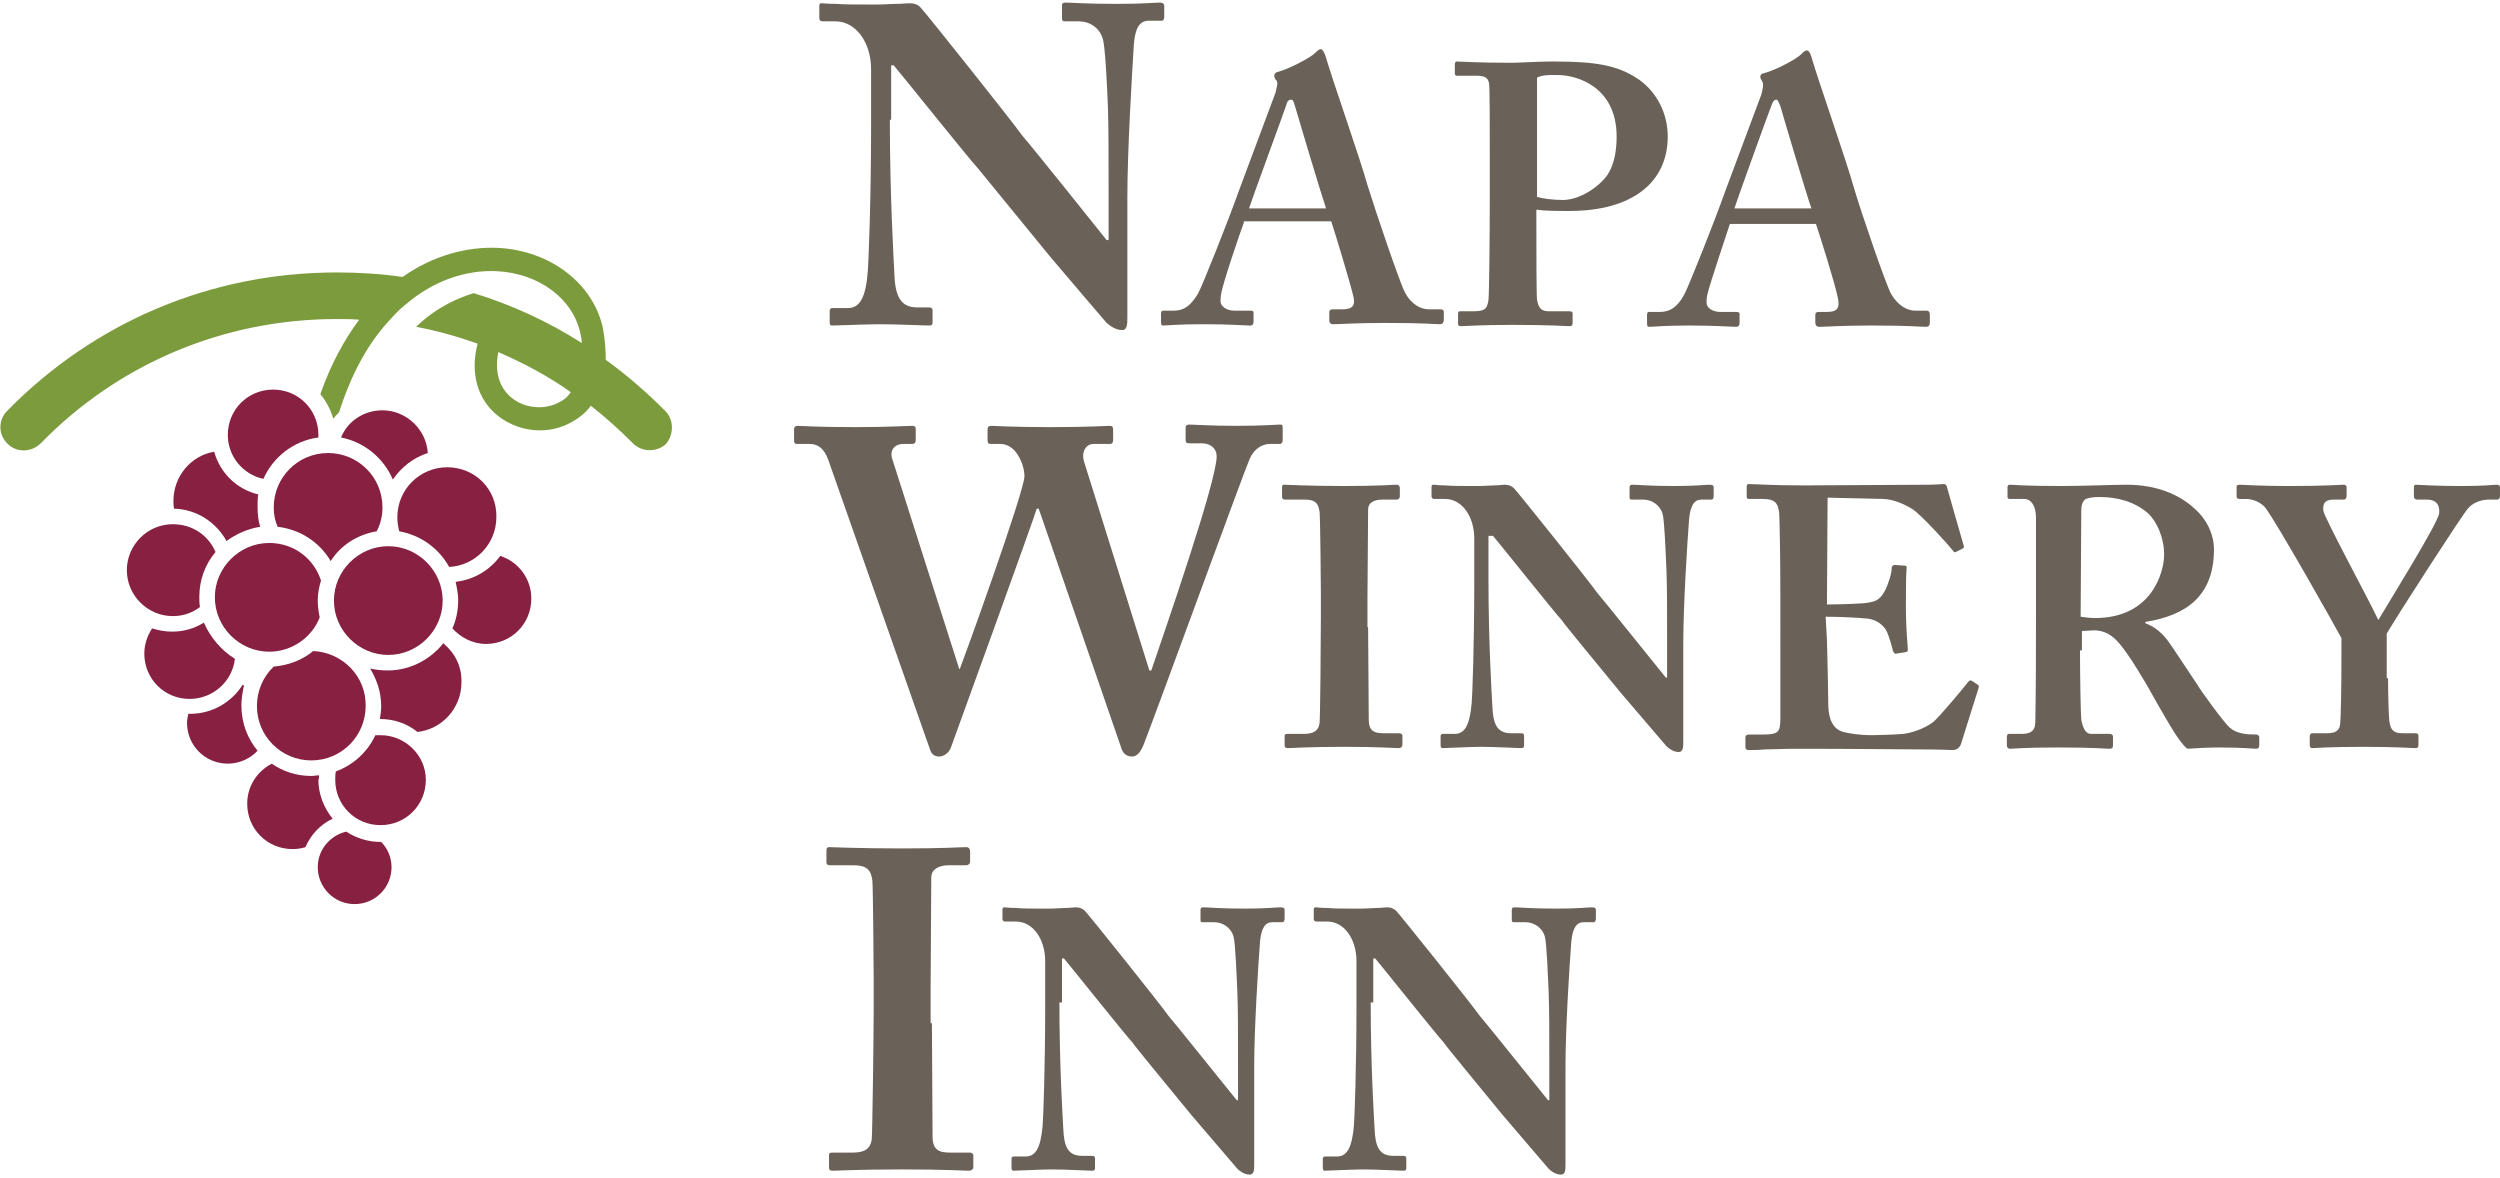 <?xml version="1.0" encoding="utf-8"?>
<!-- Generator: Adobe Illustrator 23.1.0, SVG Export Plug-In . SVG Version: 6.00 Build 0)  -->
<svg version="1.1" id="Layer_1" xmlns="http://www.w3.org/2000/svg" xmlns:xlink="http://www.w3.org/1999/xlink" x="0px" y="0px"
	 viewBox="0 0 386.3 182" style="enable-background:new 0 0 386.3 182;" xml:space="preserve">
<style type="text/css">
	.st0{fill:#7B9B3D;}
	.st1{fill:#882042;}
	.st2{fill:#6A6259;}
</style>
<g>
	<g>
		<path class="st0" d="M102.8,63.5c-2.9-2.9-6-5.6-9.2-7.9c0-1.4-0.1-2.9-0.4-4.7c-1.4-7-8.1-12.2-16.3-12.6
			c-4.6-0.2-9.9,1.1-14.7,4.5c-3.3-0.5-6.8-0.7-10.2-0.7c-19.3,0-37.4,7.6-50.9,21.4c-1.4,1.4-1.4,3.7,0.1,5.1c0.7,0.7,1.6,1,2.5,1
			c0.9,0,1.9-0.4,2.6-1.1c12.1-12.4,28.4-19.2,45.7-19.2c1.2,0,2.4,0,3.5,0.1c-2.3,3.1-4.4,6.9-6,11.5c0.9,1.1,1.6,2.4,2,3.8
			c0.3-0.4,0.6-0.7,0.9-1c1.9-6,4.5-10.6,7.5-13.9c0,0,0,0,0,0c0.9-1,1.7-1.9,2.6-2.6c4.6-4,9.7-5.5,14.2-5.3
			c6.6,0.3,11.9,4.3,13,9.7c0.1,0.5,0.2,1,0.2,1.4c-5.2-3.3-10.8-5.9-16.7-7.7c-2.3,0.7-5.7,2.1-8.9,5.2c3.2,0.6,6.4,1.5,9.5,2.6
			c-1.2,4.6,0,8.7,3.2,11.2c1.8,1.4,4.1,2.2,6.4,2.2c1.9,0,3.7-0.5,5.3-1.5c0.7-0.4,1.7-1.1,2.6-2.3c2.3,1.8,4.4,3.7,6.5,5.8
			c1.4,1.4,3.7,1.4,5.1,0.1C104.1,67.2,104.2,64.9,102.8,63.5 M86.7,62c-2.3,1.4-5.5,1.2-7.6-0.5c-2-1.6-2.7-4.1-2.1-7.1
			c3.9,1.7,7.7,3.7,11.2,6.2C87.8,61.2,87.3,61.7,86.7,62"/>
		<path class="st1" d="M58.8,113.6c-0.3,0-0.5,0-0.8,0c-1.2,2.6-3.4,4.6-6.1,5.6c-0.1,0.4-0.1,0.9-0.1,1.3c0,3.9,3.1,7,7,7
			c3.9,0,7-3.1,7-7C65.8,116.7,62.6,113.6,58.8,113.6"/>
		<path class="st1" d="M68.5,99.4c-2,2.5-5.1,4.2-8.6,4.2c-0.9,0-1.8-0.1-2.7-0.3c1,1.7,1.7,3.6,1.7,5.8c0,0.7-0.1,1.4-0.2,2
			c2.2,0,4.2,0.7,5.8,2c3.8-0.4,6.8-3.7,6.8-7.6C71.4,103,70.3,100.9,68.5,99.4"/>
		<path class="st1" d="M60,84.4c-4.6,0-8.4,3.8-8.4,8.4c0,4.6,3.8,8.4,8.4,8.4c4.6,0,8.4-3.8,8.4-8.4C68.4,88.2,64.6,84.4,60,84.4"
			/>
		<path class="st1" d="M58.8,130.1c-1.9,0-3.8-0.6-5.3-1.6c-2.5,0.6-4.4,2.8-4.4,5.5c0,3.1,2.5,5.7,5.7,5.7c3.1,0,5.7-2.5,5.7-5.7
			c0-1.5-0.6-2.9-1.6-3.9C58.8,130.1,58.8,130.1,58.8,130.1"/>
		<path class="st1" d="M37.3,109c0-1.1,0.2-2.1,0.4-3.1c-0.1,0-0.1,0-0.2-0.1c-1.7,2.7-4.7,4.5-8.1,4.5c-0.1,0-0.2,0-0.3,0
			c-0.1,0.5-0.2,0.9-0.2,1.4c0,3.5,2.8,6.3,6.3,6.3c1.8,0,3.5-0.8,4.6-2C38.3,114.2,37.3,111.8,37.3,109"/>
		<path class="st1" d="M59.1,63.4c-2.9,0-5.4,1.7-6.4,4.2c3.6,0.7,6.6,3.2,8,6.5c1.3-1.9,3.2-3.4,5.4-4.1
			C65.9,66.4,62.8,63.4,59.1,63.4"/>
		<path class="st1" d="M49.3,119.8c-0.4,0-0.8,0.1-1.2,0.1c-2.3,0-4.4-0.7-6.1-1.9c-2.3,1.2-3.8,3.5-3.8,6.2c0,3.9,3.1,7,7,7
			c0.7,0,1.4-0.1,2-0.3c0.8-1.9,2.3-3.5,4.2-4.4c-1.3-1.6-2.2-3.7-2.2-6C49.3,120.3,49.3,120.1,49.3,119.8"/>
		<path class="st1" d="M77.3,85.9c-1.6,2.2-4.1,3.7-6.9,4c0.2,0.9,0.4,1.9,0.4,2.8c0,1.6-0.3,3.1-0.9,4.4c1.3,1.4,3.1,2.4,5.2,2.4
			c3.9,0,7-3.1,7-7C82.1,89.4,80.1,86.8,77.3,85.9"/>
		<path class="st1" d="M69.1,72.2c-4.2,0-7.7,3.4-7.7,7.7c0,0.8,0.1,1.5,0.3,2.2c3.3,0.6,6.1,2.6,7.7,5.5c4.1-0.2,7.3-3.6,7.3-7.7
			C76.8,75.6,73.4,72.2,69.1,72.2"/>
		<path class="st1" d="M49.2,67.6c0-0.1,0-0.3,0-0.4c0-3.9-3.1-7-7-7c-3.9,0-7,3.1-7,7c0,3.3,2.3,6.1,5.5,6.8
			C42.2,70.6,45.4,68.1,49.2,67.6"/>
		<path class="st1" d="M31.5,96.2c-1.4,0.9-3.1,1.4-4.9,1.4c-1.1,0-2.1-0.2-3.1-0.5c-0.7,1.1-1.2,2.4-1.2,3.9c0,3.9,3.1,7,7,7
			c3.6,0,6.6-2.7,7-6.2C34.2,100.5,32.5,98.5,31.5,96.2"/>
		<path class="st1" d="M39.9,76.4c-3.3-0.8-5.9-3.3-6.8-6.6c-3.6,0.6-6.3,3.8-6.3,7.6c0,0.4,0,0.8,0.1,1.2c3.5,0.1,6.5,2.1,8.1,5
			c1.5-1.1,3.3-1.9,5.2-2.2c-0.3-1-0.4-2-0.4-3.1C39.8,77.7,39.8,77,39.9,76.4"/>
		<path class="st1" d="M30.8,92.2c0-2.6,0.9-5,2.5-6.9c-1.1-2.6-3.6-4.3-6.6-4.3c-3.9,0-7.1,3.2-7.1,7.1c0,3.9,3.2,7.1,7.1,7.1
			c1.6,0,3-0.5,4.2-1.4C30.8,93.3,30.8,92.7,30.8,92.2"/>
		<path class="st1" d="M48.4,100.6c-1.7,1.4-3.8,2.2-6.1,2.4c-1.6,1.5-2.6,3.7-2.6,6.1c0,4.7,3.8,8.4,8.4,8.4c4.7,0,8.4-3.8,8.4-8.4
			C56.6,104.5,52.9,100.8,48.4,100.6"/>
		<path class="st1" d="M49.1,92.8c0-1.1,0.2-2.1,0.5-3.1c-1.1-3.4-4.2-5.8-8-5.8c-4.6,0-8.4,3.8-8.4,8.4c0,4.6,3.8,8.4,8.4,8.4
			c3.5,0,6.6-2.2,7.8-5.3C49.2,94.4,49.1,93.6,49.1,92.8"/>
		<path class="st1" d="M58.2,82.1c0.6-1.1,0.9-2.4,0.9-3.7c0-4.7-3.8-8.4-8.4-8.4c-4.7,0-8.4,3.8-8.4,8.4c0,1.1,0.2,2.1,0.6,3
			c3.5,0.4,6.5,2.4,8.2,5.3C52.6,84.3,55.2,82.6,58.2,82.1"/>
		<path class="st2" d="M137.5,18.5c0,11.9,0.6,21.7,0.7,23.8c0.1,3.5,1,5.2,3.5,5.2h1.8c0.6,0,0.6,0.3,0.6,0.6v1.6
			c0,0.4,0,0.6-0.6,0.6c-0.7,0-4.9-0.2-7.6-0.2c-1.8,0-6.6,0.2-7.3,0.2c-0.3,0-0.4-0.1-0.4-0.6V48c0-0.1,0.1-0.4,0.4-0.4h2.4
			c1.8,0,2.8-1.5,3.1-5.8c0.1-1.3,0.5-11,0.5-22.2v-8.9c0-4.2-2.4-7.4-5.5-7.4H127c-0.3-0.1-0.4-0.2-0.4-0.5V0.9
			c0-0.3,0.1-0.4,0.4-0.4c0.3,0,0.9,0.1,2.2,0.1c1.3,0.1,3.1,0.1,6.2,0.1c1.2,0,2.2-0.1,3.1-0.1c0.9,0,1.5-0.1,2-0.1
			c0.8,0,1.3,0.2,1.7,0.6c0.7,0.7,14.4,17.9,15.8,19.9c1,1.1,11.9,14.7,13,16.1h0.3v-7.3c0-6.2,0-9.6-0.1-13.1
			c-0.1-2.7-0.4-9.5-0.8-10.7c-0.5-1.7-2-2.7-3.7-2.7h-2.2c-0.4,0-0.4-0.3-0.4-0.6V1c0-0.4,0-0.6,0.6-0.6c0.8,0,3.1,0.2,7.8,0.2
			c4.2,0,5.9-0.2,6.7-0.2c0.6,0,0.7,0.3,0.7,0.5v1.6c0,0.4-0.1,0.7-0.4,0.7h-2c-1.4,0-2.1,1.1-2.3,3.7c-0.3,4.8-1,16.5-1,23.6V49
			c0,1,0,2-0.8,2c-1,0-1.8-0.6-2.4-1.1c-0.6-0.7-4.3-5-8.7-10.2c-4.9-6-10.3-12.6-11.2-13.7c-1-1-12.2-15-13-15.9h-0.4V18.5z"/>
		<path class="st2" d="M192.2,34.4c-0.5,1.3-3.3,9.5-3.5,11c-0.1,0.5-0.1,0.9-0.1,1.2c0,0.7,0.9,1.4,2.1,1.4h2.4
			c0.5,0,0.6,0.1,0.6,0.3v1.4c0,0.3-0.1,0.6-0.5,0.6c-0.8,0-3.2-0.2-7.2-0.2c-4.2,0-5.5,0.2-6.3,0.2c-0.3,0-0.3-0.3-0.3-0.7v-1.1
			c0-0.3,0.1-0.5,0.3-0.5h1.7c1.6,0,2.6-0.8,3.7-2.6c0.6-1,4.7-11.3,6.4-16.1l5.6-15c0.1-0.6,0.5-1.6,0.1-1.9
			c-0.2-0.2-0.3-0.5-0.3-0.7c0-0.2,0.1-0.5,0.6-0.6c1.8-0.5,5-2.2,5.7-2.9c0.3-0.3,0.6-0.6,0.9-0.6c0.3,0,0.6,0.7,0.7,1
			c1,3.5,5.5,16.3,6.5,20c1.4,4.5,5,15.1,5.8,16.6c1,1.9,2.5,2.6,3.7,2.6h1.8c0.3,0,0.5,0.1,0.5,0.4v1.2c0,0.3-0.1,0.7-0.6,0.7
			c-1,0-2.2-0.2-8.5-0.2c-4.8,0-6.7,0.2-8,0.2c-0.5,0-0.6-0.3-0.6-0.7v-1.1c0-0.3,0.1-0.5,0.5-0.5h1.5c1.6,0,2.1-0.6,1.7-2.1
			c-0.5-2.1-2.7-9.4-3.4-11.5H192.2z M204.9,32.2c-0.6-1.7-4.5-14.7-4.8-15.8c-0.2-0.7-0.3-1-0.6-1c-0.3,0-0.6,0.2-0.7,0.7
			c-0.2,0.7-5.4,14.8-5.8,16.1H204.9z"/>
		<path class="st2" d="M230.2,23.5c0-3.8,0-9.8-0.1-10.5c-0.1-1-0.7-1.3-2-1.3h-3c-0.2,0-0.3-0.1-0.3-0.4V10c0-0.3,0.1-0.5,0.3-0.5
			c0.7,0,2.7,0.2,8.5,0.2c1,0,4.3-0.2,6.3-0.2c6.9,0,10.2,0.6,13.5,2.9c2.6,1.9,4.3,5.1,4.3,8.7c0,7.1-5.5,11.5-15.2,11.5
			c-1.9,0-3.7,0-5.1-0.2V35c0,2.7,0,10.5,0.1,11.3c0.2,1.3,0.7,1.8,1.8,1.8h3.2c0.5,0,0.5,0.2,0.5,0.4v1.3c0,0.3,0,0.6-0.5,0.6
			c-0.8,0-2.6-0.2-8.8-0.2c-5,0-7.3,0.2-7.9,0.2c-0.5,0-0.5-0.2-0.5-0.4v-1.4c0-0.3,0-0.5,0.3-0.5h1.8c1.9,0,2.4-0.2,2.6-1.8
			c0.1-0.6,0.2-9.5,0.2-16.1V23.5z M237.4,30.4c1,0.3,2.6,0.5,4.1,0.5c2.5,0,5.5-1.9,6.9-3.9c1.1-1.7,1.4-3.9,1.4-5.9
			c0-7.8-6.3-9.5-9-9.5c-1,0-2.4-0.1-3.3,0.4V30.4z"/>
		<path class="st2" d="M128,71.1c-0.7-2-1.8-2.5-2.9-2.5h-2c-0.3,0-0.4-0.2-0.4-0.5v-1.8c0-0.3,0.2-0.5,0.6-0.5
			c0.6,0,2.7,0.2,8.9,0.2c5,0,8-0.2,8.7-0.2c0.4,0,0.6,0.1,0.6,0.5V68c0,0.3-0.1,0.6-0.6,0.6h-1.3c-1.4,0-2.2,1-1.7,2.4l10.3,32.3
			l0.1,0.1c0.6-1.5,9.9-27.2,10-29.8c0-1.3-0.6-2.8-1.3-3.7c-0.6-0.8-1.5-1.3-2.4-1.3h-1.5c-0.3,0-0.5-0.1-0.5-0.5v-1.7
			c0-0.4,0.1-0.6,0.6-0.6c0.6,0,3.1,0.2,9.1,0.2c5.9,0,8.5-0.2,9.2-0.2c0.4,0,0.5,0.2,0.5,0.6V68c0,0.3-0.1,0.6-0.5,0.6H169
			c-1.4,0-1.9,1.5-1.5,2.7l10.1,32.3h0.3c2.1-6.2,10.1-29.2,10.1-33.1c0-1-0.7-2-2.4-2h-1.9c-0.4,0-0.5-0.2-0.5-0.6v-1.7
			c0-0.4,0.1-0.6,0.6-0.6c0.7,0,3.1,0.2,7.4,0.2c3.9,0,6-0.2,6.6-0.2c0.3,0,0.4,0.1,0.4,0.4V68c0,0.3-0.1,0.6-0.5,0.6h-1.5
			c-1.1,0-2.4,0.7-3.1,2.3c-0.7,1.5-15,40.7-16.4,44.2c-0.3,0.7-0.8,1.8-1.8,1.8s-1.5-0.7-1.7-1.5l-12.7-36.8h-0.3
			c-0.6,2-13,36.2-13.3,37c-0.3,0.7-1,1.3-1.8,1.3c-0.7,0-1.2-0.4-1.4-1.1L128,71.1z"/>
		<path class="st2" d="M211.4,96.9c0,0.6,0.1,13.7,0.1,14.3c0,1.8,0.9,2.1,2.3,2.1h2.4c0.2,0,0.5,0.1,0.5,0.4v1.4
			c0,0.3-0.2,0.5-0.6,0.5c-0.7,0-3-0.2-8.3-0.2c-5.7,0-8.2,0.2-8.8,0.2c-0.3,0-0.5-0.1-0.5-0.4v-1.5c0-0.2,0.1-0.3,0.5-0.3h2.3
			c1.1,0,2.4-0.1,2.6-1.7c0.1-0.8,0.2-13.1,0.2-16.2v-4c0-1.4-0.1-11.7-0.2-12.4c-0.2-1.4-0.7-1.9-2.3-1.9h-3
			c-0.3,0-0.5-0.1-0.5-0.4v-1.5c0-0.3,0.1-0.4,0.3-0.4c0.7,0,3.7,0.2,9.3,0.2c5.5,0,7.3-0.2,8.1-0.2c0.3,0,0.5,0.2,0.5,0.5v1.3
			c0,0.3-0.2,0.5-0.5,0.5h-2.2c-1.3,0-2.2,0.5-2.2,1.5c0,0.6-0.1,13.1-0.1,13.8V96.9z"/>
		<path class="st2" d="M230,89.6c0,9.7,0.5,17.7,0.6,19.5c0.1,2.9,0.8,4.2,2.9,4.2h1.5c0.5,0,0.5,0.2,0.5,0.5v1.3
			c0,0.3,0,0.5-0.5,0.5c-0.6,0-4-0.2-6.2-0.2c-1.5,0-5.4,0.2-5.9,0.2c-0.2,0-0.3-0.1-0.3-0.5v-1.4c0-0.1,0.1-0.3,0.3-0.3h1.9
			c1.5,0,2.3-1.3,2.6-4.7c0.1-1,0.4-9,0.4-18.2v-7.3c0-3.4-1.9-6.1-4.5-6.1h-1.8c-0.2-0.1-0.3-0.2-0.3-0.4v-1.5
			c0-0.2,0.1-0.3,0.3-0.3c0.3,0,0.7,0.1,1.8,0.1c1,0.1,2.6,0.1,5.1,0.1c1,0,1.8-0.1,2.5-0.1c0.7,0,1.3-0.1,1.6-0.1
			c0.7,0,1,0.2,1.4,0.5c0.6,0.6,11.8,14.6,12.9,16.2c0.8,0.9,9.7,12,10.6,13.1h0.2v-5.9c0-5,0-7.9-0.1-10.7
			c-0.1-2.2-0.3-7.8-0.6-8.7c-0.4-1.4-1.7-2.2-3-2.2h-1.8c-0.3,0-0.3-0.2-0.3-0.5v-1.3c0-0.3,0-0.5,0.5-0.5c0.7,0,2.5,0.2,6.4,0.2
			c3.4,0,4.8-0.2,5.5-0.2c0.5,0,0.6,0.2,0.6,0.4v1.3c0,0.3-0.1,0.6-0.3,0.6h-1.6c-1.1,0-1.7,0.9-1.9,3c-0.3,3.9-0.9,13.5-0.9,19.3
			v15.1c0,0.8,0,1.6-0.7,1.6c-0.8,0-1.5-0.5-1.9-0.9c-0.5-0.6-3.5-4.1-7.1-8.3c-4-4.9-8.5-10.3-9.1-11.2c-0.8-0.8-9.9-12.2-10.6-13
			H230V89.6z"/>
		<path class="st2" d="M282.3,98.9c0.1,3.1,0.2,8.7,0.2,9.7c0,3,1,4.1,2.3,4.5c0.9,0.2,2.3,0.5,4.5,0.5c1,0,3.7-0.1,4.8-0.2
			c1-0.1,3.2-0.7,4.7-1.9c1-0.9,4.2-4.7,5.3-6.1c0.2-0.3,0.4-0.3,0.6-0.2l0.9,0.6c0.2,0.1,0.2,0.3,0.1,0.6l-2.7,8.6
			c-0.2,0.5-0.6,0.9-1.3,0.9c-0.3,0-1.5-0.1-5.1-0.1c-3.6,0-9.5-0.1-19-0.1c-2.1,0-3.7,0.1-4.9,0.1c-1.1,0.1-1.9,0.1-2.5,0.1
			c-0.3,0-0.5-0.1-0.5-0.5v-1.4c0-0.3,0.1-0.5,0.6-0.5h1.9c2.6,0,2.9-0.3,2.9-2.5V91.7c0-4.7-0.1-11.8-0.2-12.6
			c-0.2-1.5-0.8-2-2.5-2h-2.2c-0.2,0-0.3-0.1-0.3-0.4v-1.5c0-0.3,0.1-0.4,0.3-0.4c1.3,0,3.3,0.2,8,0.2h1.6c2.5,0,15.7-0.1,18.2-0.1
			c0.9,0,2-0.1,2.3-0.1c0.3,0,0.4,0.1,0.5,0.3c0.2,0.7,2.4,8.5,2.6,9.1c0.1,0.3,0.1,0.5-0.2,0.6l-1,0.5c-0.2,0.1-0.3,0-0.5-0.3
			c-0.2-0.3-4.9-5.6-6.3-6.4c-1.2-0.7-2.7-1.4-4.3-1.5l-8.7-0.2l-0.1,16.5c1.7,0,5.8-0.1,6.5-0.3c1.3-0.2,1.9-0.7,2.6-2.1
			c0.3-0.7,0.9-2.2,0.9-3.2c0-0.3,0.2-0.5,0.5-0.5l1.5,0.1c0.2,0,0.4,0.1,0.3,0.5c-0.1,0.9-0.1,4.7-0.1,6.2c0,2.3,0.2,5,0.3,6.3
			c0,0.3-0.1,0.3-0.5,0.4l-1.3,0.2c-0.2,0.1-0.3-0.1-0.5-0.4c-0.2-0.9-0.6-2.2-0.9-2.9c-0.5-1.1-1.6-1.9-2.9-2.1
			c-2.1-0.2-4.8-0.3-6.6-0.3L282.3,98.9z"/>
		<path class="st2" d="M321.4,100.5c0,3.4,0.1,9.8,0.2,10.7c0.2,1.1,0.6,2.2,1.5,2.2h2.9c0.3,0,0.5,0.2,0.5,0.4v1.4
			c0,0.4-0.2,0.5-0.6,0.5c-0.7,0-1.9-0.2-7.8-0.2c-5.6,0-7,0.2-7.5,0.2c-0.3,0-0.5-0.2-0.5-0.5v-1.3c0-0.3,0.1-0.5,0.3-0.5h1.9
			c1.3,0,2.2-0.3,2.2-1.9c0.1-5.7,0.1-11.1,0.1-16.5V80c0-1.9-0.8-2.9-1.8-2.9h-2.2c-0.3,0-0.4-0.1-0.4-0.3v-1.5
			c0-0.3,0.1-0.4,0.4-0.4c0.4,0,2.2,0.2,7.8,0.2c3.2,0,8.5-0.2,10.2-0.2c4.6,0,8.1,1.5,10.4,3.6c2.1,1.8,3.1,4.2,3.1,6.4
			c0,7.2-4.3,10.2-10.6,11.2v0.2c1.6,0.6,2.6,1.6,3.4,2.6c0.7,0.9,4.2,6.3,4.7,7c0.3,0.6,4,5.7,4.9,6.5c1.1,1,2.7,1.1,4.1,1.1
			c0.3,0,0.5,0.2,0.5,0.4v1.2c0,0.4-0.1,0.6-0.5,0.6c-0.5,0-1.9-0.2-5.6-0.2c-1.6,0-3.8,0.1-5,0.2c-0.7-0.5-1.8-2.1-2.5-3.3
			c-1-1.6-3.3-5.7-3.8-6.6c-0.6-1-2.2-3.7-3.1-4.9c-1.4-2-2.7-3.5-5.1-3.5c-0.2,0-1.2,0.1-1.8,0.1V100.5z M321.5,95.3
			c0.8,0.1,1.5,0.2,2.2,0.2c8.9,0,10.7-7.2,10.7-9.8c0-2.6-1.1-5.1-2.5-6.4c-2.1-1.8-4.7-2.5-7.5-2.5c-0.9,0-1.6,0.1-2.1,0.3
			c-0.5,0.3-0.7,1-0.7,1.7L321.5,95.3z"/>
		<path class="st2" d="M369,104.8c0,2.2,0.1,5.9,0.2,6.6c0.2,1.8,1.1,1.9,2.2,1.9h1.9c0.3,0,0.4,0.2,0.4,0.4v1.3
			c0,0.4-0.1,0.6-0.4,0.6c-0.6,0-2.9-0.2-8.1-0.2c-5.6,0-7.4,0.2-7.9,0.2c-0.3,0-0.4-0.2-0.4-0.5v-1.3c0-0.2,0.1-0.5,0.4-0.5h2.3
			c1.5,0,1.9-0.6,2-1.4c0.1-0.8,0.2-5.3,0.2-10.6v-2.7c-0.9-1.7-10.2-18.2-11.8-20.2c-0.7-0.8-1.9-1.3-2.9-1.3h-1
			c-0.3,0-0.5-0.1-0.5-0.4v-1.5c0-0.2,0.1-0.3,0.5-0.3c0.5,0,3.2,0.2,7.5,0.2c5.8,0,7.9-0.2,8.5-0.2c0.3,0,0.5,0.1,0.5,0.4v1.3
			c0,0.3-0.1,0.6-0.5,0.6h-1.5c-1.3,0-1.7,0.5-1.6,1.7c0.1,1,7,13.7,8.5,16.9c1.9-3.2,9.3-15.1,9.4-16.5c0.1-1-0.2-2.1-1.9-2.1h-1.5
			c-0.3,0-0.5-0.2-0.5-0.5v-1.4c0-0.3,0.1-0.4,0.3-0.4c0.6,0,3,0.2,7,0.2c3.7,0,4.9-0.2,5.5-0.2c0.3,0,0.5,0.1,0.5,0.4v1.3
			c0,0.3-0.1,0.6-0.5,0.6h-1.3c-0.8,0-2.2,0.3-3.1,1.3c-0.9,1-10.4,15.7-12.6,19.4V104.8z"/>
		<path class="st2" d="M144,158.1c0,0.7,0.1,16.8,0.1,17.5c0,2.2,1.1,2.5,2.8,2.5h2.9c0.3,0,0.6,0.1,0.6,0.5v1.7
			c0,0.4-0.3,0.6-0.7,0.6c-0.8,0-3.6-0.2-10.2-0.2c-7,0-10.1,0.2-10.8,0.2c-0.4,0-0.6-0.1-0.6-0.5v-1.9c0-0.3,0.1-0.4,0.6-0.4h2.8
			c1.4,0,2.9-0.1,3.2-2c0.1-1,0.3-16.1,0.3-19.9v-4.9c0-1.7-0.1-14.3-0.2-15.2c-0.2-1.7-0.9-2.4-2.9-2.4h-3.6
			c-0.4,0-0.6-0.1-0.6-0.5v-1.8c0-0.3,0.1-0.5,0.4-0.5c0.8,0,4.5,0.2,11.3,0.2c6.7,0,8.9-0.2,9.9-0.2c0.4,0,0.6,0.3,0.6,0.6v1.6
			c0,0.4-0.3,0.6-0.6,0.6h-2.7c-1.5,0-2.7,0.6-2.7,1.9c0,0.7-0.1,16.1-0.1,16.9V158.1z"/>
		<path class="st2" d="M163.7,154.9c0,9.7,0.5,17.7,0.6,19.5c0.1,2.9,0.8,4.2,2.9,4.2h1.5c0.5,0,0.5,0.2,0.5,0.5v1.3
			c0,0.3,0,0.5-0.5,0.5c-0.6,0-4-0.2-6.2-0.2c-1.5,0-5.4,0.2-5.9,0.2c-0.2,0-0.3-0.1-0.3-0.5V179c0-0.1,0.1-0.3,0.3-0.3h1.9
			c1.5,0,2.3-1.3,2.6-4.7c0.1-1,0.4-9,0.4-18.2v-7.3c0-3.4-1.9-6.1-4.5-6.1h-1.8c-0.2-0.1-0.3-0.2-0.3-0.4v-1.5
			c0-0.2,0.1-0.3,0.3-0.3c0.3,0,0.7,0.1,1.8,0.1c1,0.1,2.6,0.1,5.1,0.1c1,0,1.8-0.1,2.5-0.1c0.7,0,1.3-0.1,1.6-0.1
			c0.7,0,1,0.2,1.4,0.5c0.6,0.6,11.8,14.6,12.9,16.2c0.8,0.9,9.7,12,10.6,13.1h0.2v-5.9c0-5,0-7.9-0.1-10.7
			c-0.1-2.2-0.3-7.8-0.6-8.7c-0.4-1.4-1.7-2.2-3-2.2h-1.8c-0.3,0-0.3-0.2-0.3-0.5v-1.3c0-0.3,0-0.5,0.5-0.5c0.7,0,2.5,0.2,6.4,0.2
			c3.4,0,4.8-0.2,5.5-0.2c0.5,0,0.6,0.2,0.6,0.4v1.3c0,0.3-0.1,0.6-0.3,0.6h-1.6c-1.1,0-1.7,0.9-1.9,3c-0.3,3.9-0.9,13.5-0.9,19.3
			v15.1c0,0.8,0,1.6-0.7,1.6c-0.8,0-1.5-0.5-1.9-0.9c-0.5-0.6-3.5-4.1-7.1-8.3c-4-4.9-8.5-10.3-9.1-11.2c-0.8-0.8-9.9-12.2-10.6-13
			h-0.3V154.9z"/>
		<path class="st2" d="M211.8,154.9c0,9.7,0.5,17.7,0.6,19.5c0.1,2.9,0.8,4.2,2.9,4.2h1.5c0.5,0,0.5,0.2,0.5,0.5v1.3
			c0,0.3,0,0.5-0.5,0.5c-0.6,0-4-0.2-6.2-0.2c-1.5,0-5.4,0.2-5.9,0.2c-0.2,0-0.3-0.1-0.3-0.5V179c0-0.1,0.1-0.3,0.3-0.3h1.9
			c1.5,0,2.3-1.3,2.6-4.7c0.1-1,0.4-9,0.4-18.2v-7.3c0-3.4-1.9-6.1-4.5-6.1h-1.8c-0.2-0.1-0.3-0.2-0.3-0.4v-1.5
			c0-0.2,0.1-0.3,0.3-0.3c0.3,0,0.7,0.1,1.8,0.1c1,0.1,2.6,0.1,5.1,0.1c1,0,1.8-0.1,2.5-0.1c0.7,0,1.3-0.1,1.6-0.1
			c0.7,0,1,0.2,1.4,0.5c0.6,0.6,11.8,14.6,12.9,16.2c0.8,0.9,9.7,12,10.6,13.1h0.2v-5.9c0-5,0-7.9-0.1-10.7
			c-0.1-2.2-0.3-7.8-0.6-8.7c-0.4-1.4-1.7-2.2-3-2.2h-1.8c-0.3,0-0.3-0.2-0.3-0.5v-1.3c0-0.3,0-0.5,0.5-0.5c0.7,0,2.5,0.2,6.4,0.2
			c3.4,0,4.8-0.2,5.5-0.2c0.5,0,0.6,0.2,0.6,0.4v1.3c0,0.3-0.1,0.6-0.3,0.6h-1.6c-1.1,0-1.7,0.9-1.9,3c-0.3,3.9-0.9,13.5-0.9,19.3
			v15.1c0,0.8,0,1.6-0.7,1.6c-0.8,0-1.5-0.5-1.9-0.9c-0.5-0.6-3.5-4.1-7.1-8.3c-4-4.9-8.5-10.3-9.1-11.2c-0.8-0.8-9.9-12.2-10.6-13
			h-0.3V154.9z"/>
		<path class="st2" d="M297.7,48h-1.8c-1.1,0-2.6-0.7-3.7-2.6c-0.8-1.5-4.5-12.2-5.8-16.6c-1-3.7-5.5-16.5-6.5-20
			c-0.1-0.3-0.3-1-0.7-1c-0.3,0-0.5,0.2-0.9,0.6c-0.7,0.7-3.8,2.4-5.7,2.9c-0.5,0.1-0.6,0.3-0.6,0.6c0,0.2,0.2,0.5,0.3,0.7
			c0.3,0.3,0,1.4-0.1,1.9l-5.6,15c-1.7,4.8-5.8,15.1-6.4,16.1c-1,1.8-2.1,2.6-3.7,2.6h-1.7c-0.2,0-0.3,0.1-0.3,0.5v1.1
			c0,0.4,0,0.7,0.3,0.7c0.8,0,2.1-0.2,6.3-0.2c4,0,6.4,0.2,7.2,0.2c0.3,0,0.5-0.2,0.5-0.6v-1.4c0-0.2-0.1-0.3-0.6-0.3h-2.4
			c-1.1,0-2.1-0.6-2.1-1.4c0-0.3,0-0.7,0.1-1.2c0.3-1.5,3.1-9.7,3.5-11h13.3c0.7,2.1,3,9.4,3.4,11.5c0.3,1.5-0.1,2.1-1.7,2.1H281
			c-0.3,0-0.5,0.1-0.5,0.5v1.1c0,0.3,0.1,0.7,0.6,0.7c1.3,0,3.2-0.2,8-0.2c6.3,0,7.4,0.2,8.5,0.2c0.5,0,0.6-0.3,0.6-0.7v-1.2
			C298.2,48.2,298,48,297.7,48 M268,32.2c0.4-1.3,5.5-15.4,5.8-16.1c0.2-0.5,0.4-0.7,0.7-0.7c0.2,0,0.3,0.3,0.6,1
			c0.3,1.1,4.2,14.2,4.8,15.8H268z"/>
	</g>
</g>
</svg>
